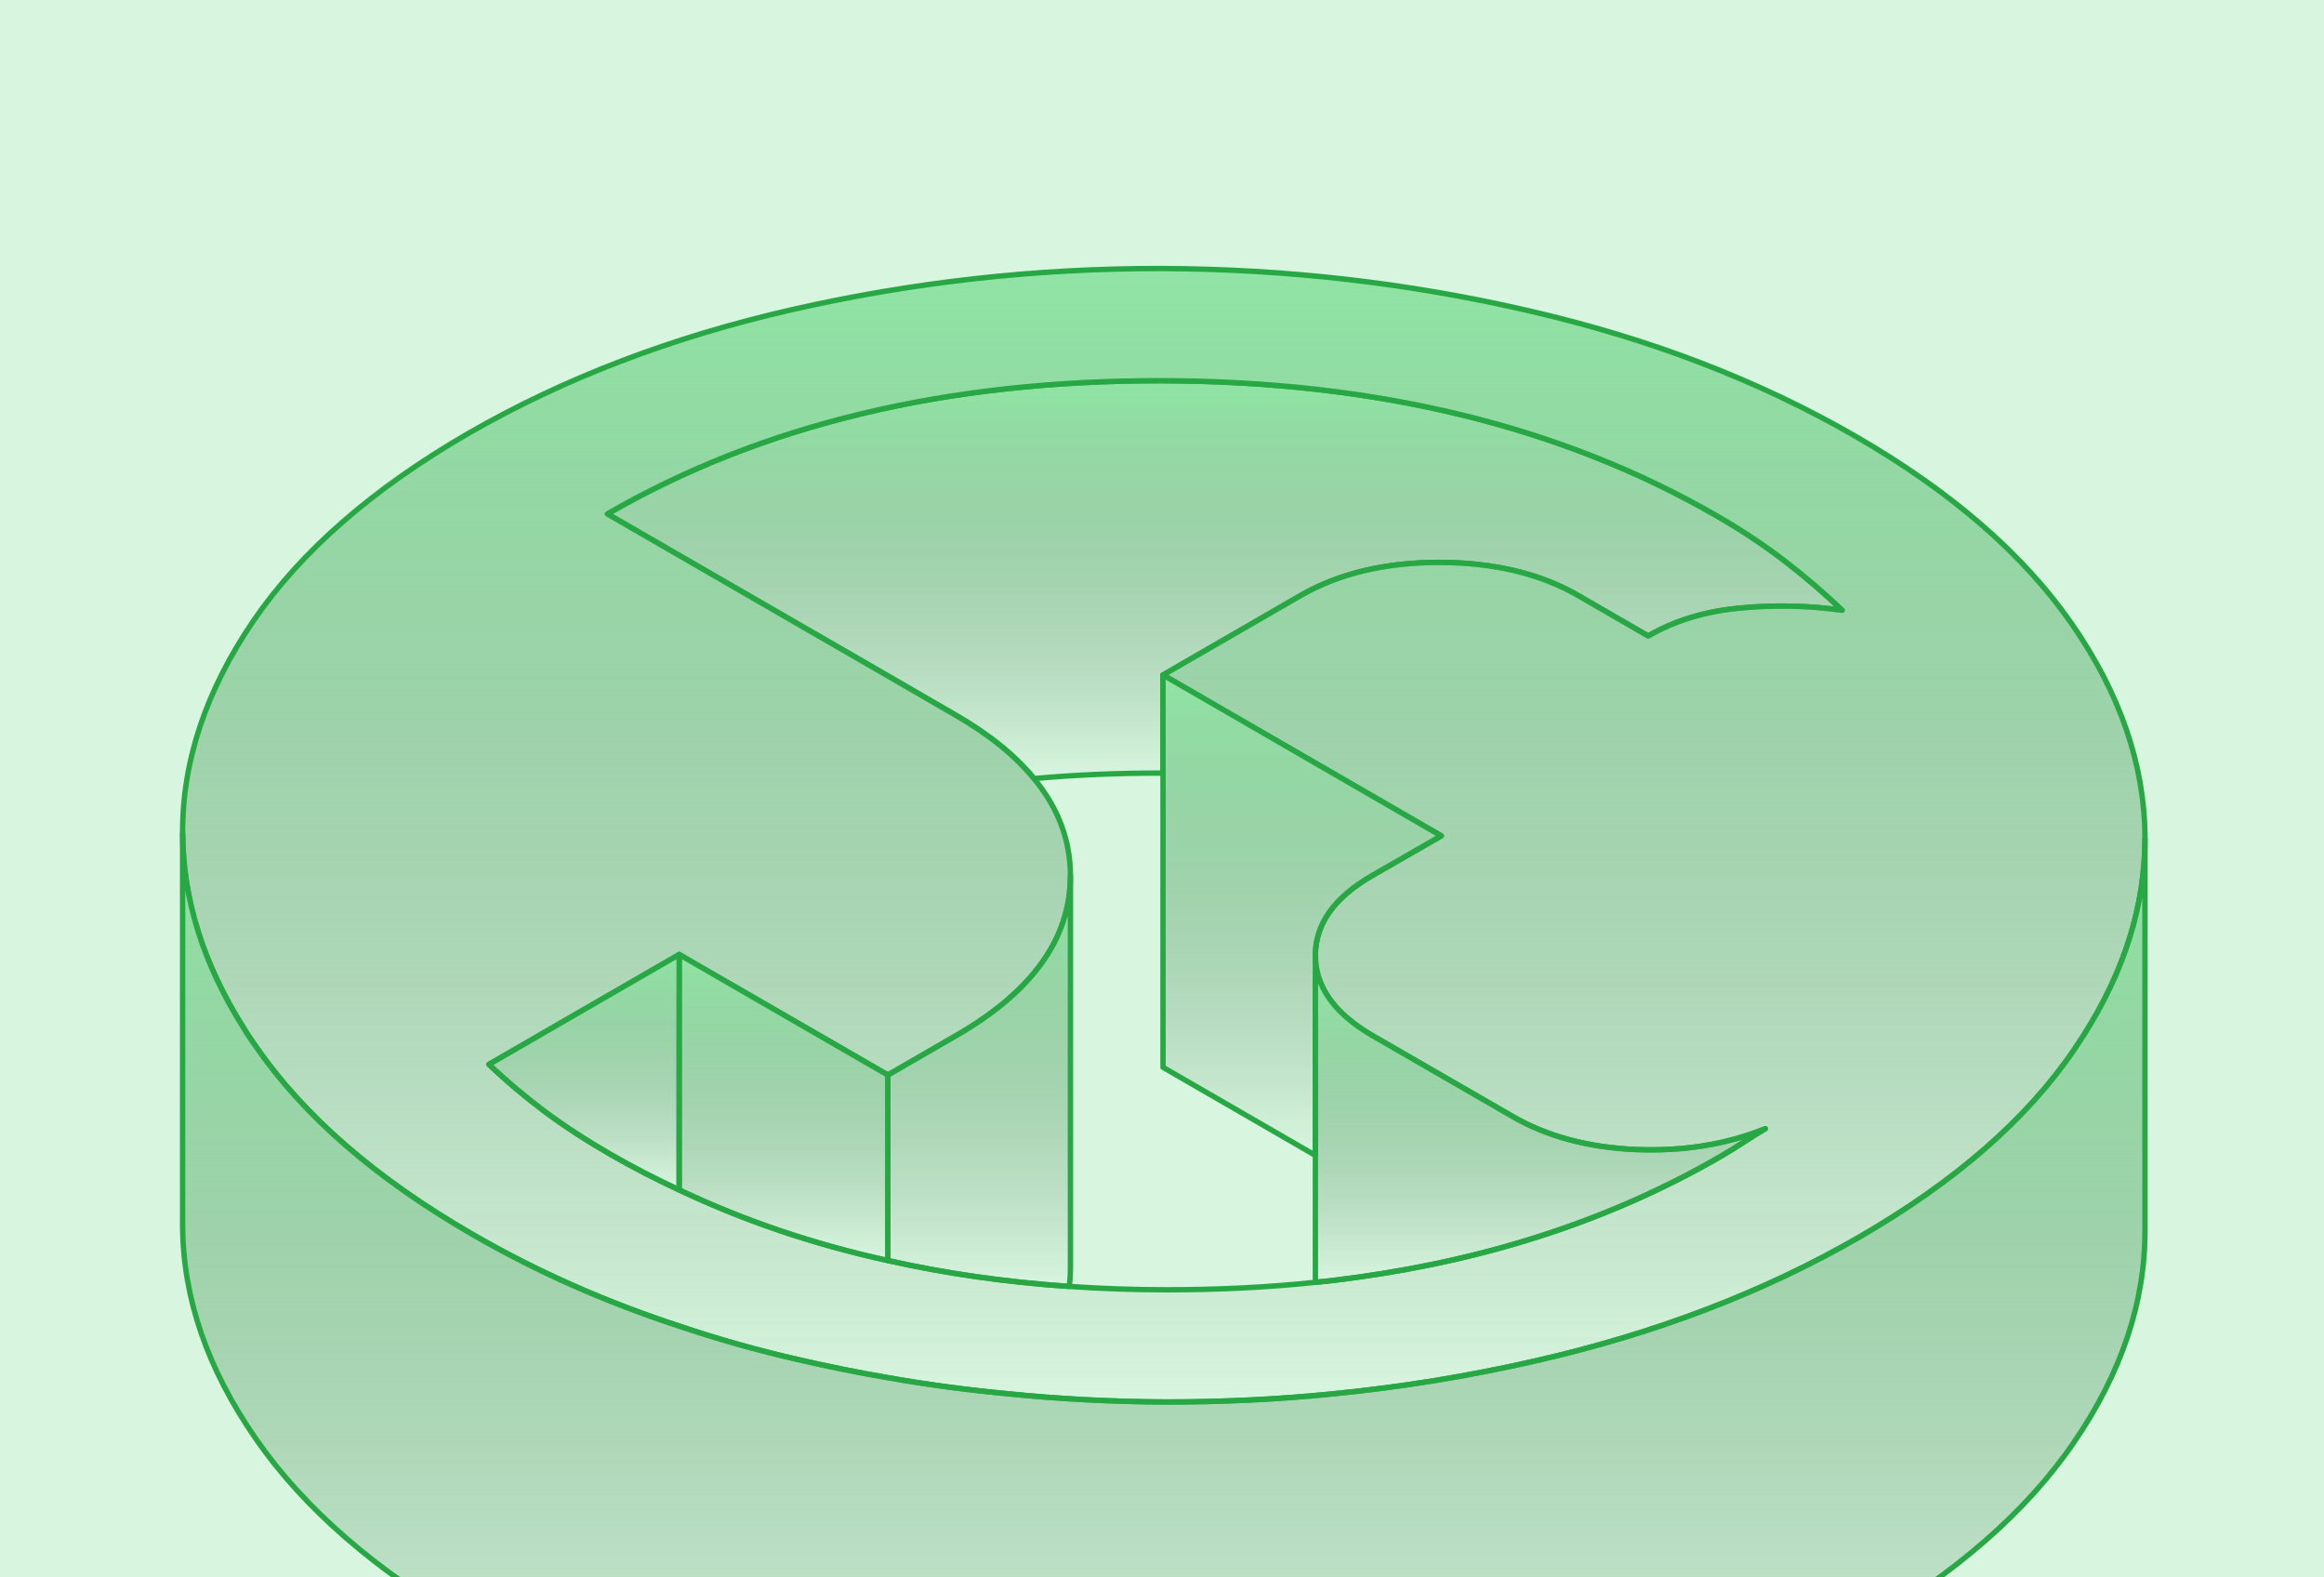 <svg width="395" height="268" viewBox="0 0 395 268" fill="none" xmlns="http://www.w3.org/2000/svg">
<g clip-path="url(#clip0_3351_2474)">
<path d="M-2 0H395V276H-2V0Z" fill="#90E4A4" fill-opacity="0.35"/>
<path d="M313.103 103.695C307.403 102.895 301.603 102.762 295.737 103.328C289.837 103.862 284.636 105.462 280.136 108.062L268.303 101.228C261.803 97.462 253.937 95.595 244.703 95.562C235.47 95.562 227.637 97.428 221.17 101.128L201.703 112.361L197.67 114.695V131.362H197.403C189.97 131.362 182.737 131.662 175.737 132.295C172.537 128.362 168.07 124.762 162.337 121.462L152.603 115.828L103.237 87.328C129.47 72.161 160.87 64.628 197.403 64.695C233.937 64.762 265.403 72.428 291.803 87.662C296.136 90.162 300.036 92.762 303.47 95.428C306.936 98.095 310.137 100.862 313.103 103.695Z" fill="url(#paint0_linear_3351_2474)" stroke="#28A745" stroke-width="0.914" stroke-linecap="round" stroke-linejoin="round"/>
<path d="M352.171 106.062C343.938 94.195 331.671 83.528 315.304 74.095C298.938 64.661 280.504 57.561 259.938 52.828C239.404 48.061 218.504 45.695 197.304 45.628C176.071 45.595 155.204 47.928 134.704 52.595C114.204 57.261 95.838 64.295 79.571 73.661C63.337 83.061 51.171 93.661 43.071 105.495C35.004 117.328 30.971 129.395 31.037 141.628C31.104 152.795 34.537 163.795 41.404 174.661C42.037 175.728 42.737 176.761 43.471 177.795C51.671 189.661 63.971 200.328 80.338 209.762C91.104 215.995 102.804 221.195 115.438 225.328C121.938 227.528 128.671 229.428 135.671 231.028C140.738 232.195 145.804 233.228 150.904 234.095C157.537 235.261 164.238 236.161 170.938 236.795C180.004 237.728 189.137 238.195 198.338 238.228C207.738 238.228 217.104 237.795 226.371 236.862C238.004 235.728 249.504 233.862 260.904 231.262C281.404 226.595 299.804 219.562 316.038 210.195C332.304 200.795 344.471 190.195 352.538 178.362C353.104 177.528 353.671 176.662 354.204 175.828C361.137 164.895 364.57 153.795 364.57 142.528V142.228C364.504 129.995 360.37 117.928 352.171 106.062ZM295.738 103.328C289.838 103.862 284.638 105.461 280.138 108.061L268.304 101.228C261.804 97.462 253.938 95.595 244.704 95.561C235.471 95.561 227.638 97.428 221.171 101.128L201.704 112.361L197.671 114.695L230.604 133.728L244.971 142.028L233.204 148.795C226.738 152.528 223.538 157.061 223.571 162.395C223.604 163.728 223.804 164.995 224.204 166.262C225.438 169.962 228.471 173.195 233.371 176.028L257.004 189.661C262.904 193.095 269.904 194.961 277.938 195.328C286.004 195.661 293.371 194.495 300.038 191.795C299.038 192.361 297.871 193.095 296.504 193.995C295.137 194.895 293.771 195.728 292.404 196.528C274.304 206.995 253.771 213.828 230.771 217.028C228.404 217.361 226.004 217.662 223.571 217.895C215.438 218.762 206.971 219.162 198.238 219.162C192.604 219.162 187.104 218.961 181.738 218.595C170.971 217.861 160.704 216.395 150.904 214.195C138.271 211.428 126.471 207.428 115.438 202.195C111.471 200.361 107.604 198.361 103.838 196.195C99.671 193.795 95.938 191.361 92.571 188.861C89.237 186.361 86.071 183.695 83.104 180.862L115.438 162.195L150.904 182.661L151.904 182.095L162.637 175.895C175.504 168.461 181.938 159.461 181.938 148.861V148.695C181.904 142.728 179.838 137.262 175.738 132.295C172.538 128.362 168.071 124.762 162.338 121.462L152.604 115.828L103.238 87.328C129.471 72.161 160.871 64.628 197.404 64.695C233.938 64.761 265.404 72.428 291.804 87.661C296.138 90.161 300.038 92.762 303.471 95.428C306.938 98.095 310.138 100.861 313.104 103.695C307.404 102.895 301.604 102.762 295.738 103.328Z" fill="url(#paint1_linear_3351_2474)" stroke="#28A745" stroke-width="0.914" stroke-linecap="round" stroke-linejoin="round"/>
<path d="M244.971 142.028L233.204 148.795C226.738 152.528 223.538 157.061 223.571 162.395V196.328L197.671 181.361V114.695L230.604 133.728L244.971 142.028Z" fill="url(#paint2_linear_3351_2474)" stroke="#28A745" stroke-width="0.914" stroke-linecap="round" stroke-linejoin="round"/>
<path d="M150.904 182.662V214.195C138.271 211.428 126.471 207.428 115.438 202.195V162.195L150.904 182.662Z" fill="url(#paint3_linear_3351_2474)" stroke="#28A745" stroke-width="0.914" stroke-linecap="round" stroke-linejoin="round"/>
<path d="M115.437 162.195V202.195C111.47 200.361 107.604 198.362 103.837 196.195C99.67 193.795 95.937 191.361 92.57 188.861C89.237 186.361 86.07 183.695 83.103 180.862L115.437 162.195Z" fill="url(#paint4_linear_3351_2474)" stroke="#28A745" stroke-width="0.914" stroke-linecap="round" stroke-linejoin="round"/>
<path d="M300.036 191.795C299.036 192.362 297.869 193.095 296.502 193.995C295.136 194.895 293.769 195.728 292.402 196.528C274.302 206.995 253.769 213.828 230.769 217.028C228.402 217.362 226.002 217.662 223.569 217.895V166.561C223.769 166.428 223.969 166.328 224.202 166.262C225.436 169.962 228.469 173.195 233.369 176.028L257.002 189.661C262.902 193.095 269.902 194.961 277.936 195.328C286.002 195.661 293.369 194.495 300.036 191.795Z" fill="url(#paint5_linear_3351_2474)" stroke="#28A745" stroke-width="0.914" stroke-linecap="round" stroke-linejoin="round"/>
<path d="M364.57 142.528V208.895C364.637 221.128 360.637 233.195 352.536 245.028C344.47 256.862 332.303 267.462 316.036 276.862C299.803 286.228 281.403 293.262 260.903 297.928C240.403 302.595 219.536 304.928 198.336 304.895C177.136 304.828 156.237 302.462 135.67 297.695C115.137 292.962 96.67 285.862 80.337 276.428C63.97 266.995 51.67 256.328 43.47 244.461C35.237 232.595 31.103 220.528 31.037 208.295V141.628C31.103 152.795 34.537 163.795 41.403 174.661C42.037 175.728 42.737 176.761 43.47 177.795C51.67 189.661 63.97 200.328 80.337 209.762C91.103 215.995 102.803 221.195 115.436 225.328C121.936 227.528 128.67 229.428 135.67 231.028C140.737 232.195 145.803 233.228 150.903 234.095C157.537 235.262 164.237 236.162 170.937 236.795C180.003 237.728 189.136 238.195 198.336 238.228C207.736 238.228 217.103 237.795 226.37 236.862C238.003 235.728 249.503 233.862 260.903 231.262C281.403 226.595 299.803 219.562 316.036 210.195C332.303 200.795 344.47 190.195 352.536 178.362C353.103 177.528 353.67 176.662 354.203 175.828C361.137 164.895 364.57 153.795 364.57 142.528Z" fill="url(#paint6_linear_3351_2474)" stroke="#28A745" stroke-width="0.914" stroke-linecap="round" stroke-linejoin="round"/>
<path d="M181.936 148.861V215.362C181.936 216.462 181.869 217.528 181.736 218.595C170.969 217.861 160.703 216.395 150.903 214.195V182.662L151.903 182.095L162.636 175.895C175.503 168.461 181.936 159.461 181.936 148.861Z" fill="url(#paint7_linear_3351_2474)" stroke="#28A745" stroke-width="0.914" stroke-linecap="round" stroke-linejoin="round"/>
</g>
<defs>
<linearGradient id="paint0_linear_3351_2474" x1="208.17" y1="64.695" x2="208.17" y2="132.295" gradientUnits="userSpaceOnUse">
<stop stop-color="#90E4A4"/>
<stop offset="1" stop-color="#507E5B" stop-opacity="0"/>
</linearGradient>
<linearGradient id="paint1_linear_3351_2474" x1="197.803" y1="45.628" x2="197.803" y2="238.228" gradientUnits="userSpaceOnUse">
<stop stop-color="#90E4A4"/>
<stop offset="1" stop-color="#507E5B" stop-opacity="0"/>
</linearGradient>
<linearGradient id="paint2_linear_3351_2474" x1="221.321" y1="114.695" x2="221.321" y2="196.328" gradientUnits="userSpaceOnUse">
<stop stop-color="#90E4A4"/>
<stop offset="1" stop-color="#507E5B" stop-opacity="0"/>
</linearGradient>
<linearGradient id="paint3_linear_3351_2474" x1="133.171" y1="162.195" x2="133.171" y2="214.195" gradientUnits="userSpaceOnUse">
<stop stop-color="#90E4A4"/>
<stop offset="1" stop-color="#507E5B" stop-opacity="0"/>
</linearGradient>
<linearGradient id="paint4_linear_3351_2474" x1="99.27" y1="162.195" x2="99.27" y2="202.195" gradientUnits="userSpaceOnUse">
<stop stop-color="#90E4A4"/>
<stop offset="1" stop-color="#507E5B" stop-opacity="0"/>
</linearGradient>
<linearGradient id="paint5_linear_3351_2474" x1="261.802" y1="166.262" x2="261.802" y2="217.895" gradientUnits="userSpaceOnUse">
<stop stop-color="#90E4A4"/>
<stop offset="1" stop-color="#507E5B" stop-opacity="0"/>
</linearGradient>
<linearGradient id="paint6_linear_3351_2474" x1="197.804" y1="141.628" x2="197.804" y2="304.895" gradientUnits="userSpaceOnUse">
<stop stop-color="#90E4A4"/>
<stop offset="1" stop-color="#507E5B" stop-opacity="0"/>
</linearGradient>
<linearGradient id="paint7_linear_3351_2474" x1="166.42" y1="148.861" x2="166.42" y2="218.595" gradientUnits="userSpaceOnUse">
<stop stop-color="#90E4A4"/>
<stop offset="1" stop-color="#507E5B" stop-opacity="0"/>
</linearGradient>
<clipPath id="clip0_3351_2474">
<path d="M-2 0H395V276H-2V0Z" fill="white"/>
</clipPath>
</defs>
</svg>
